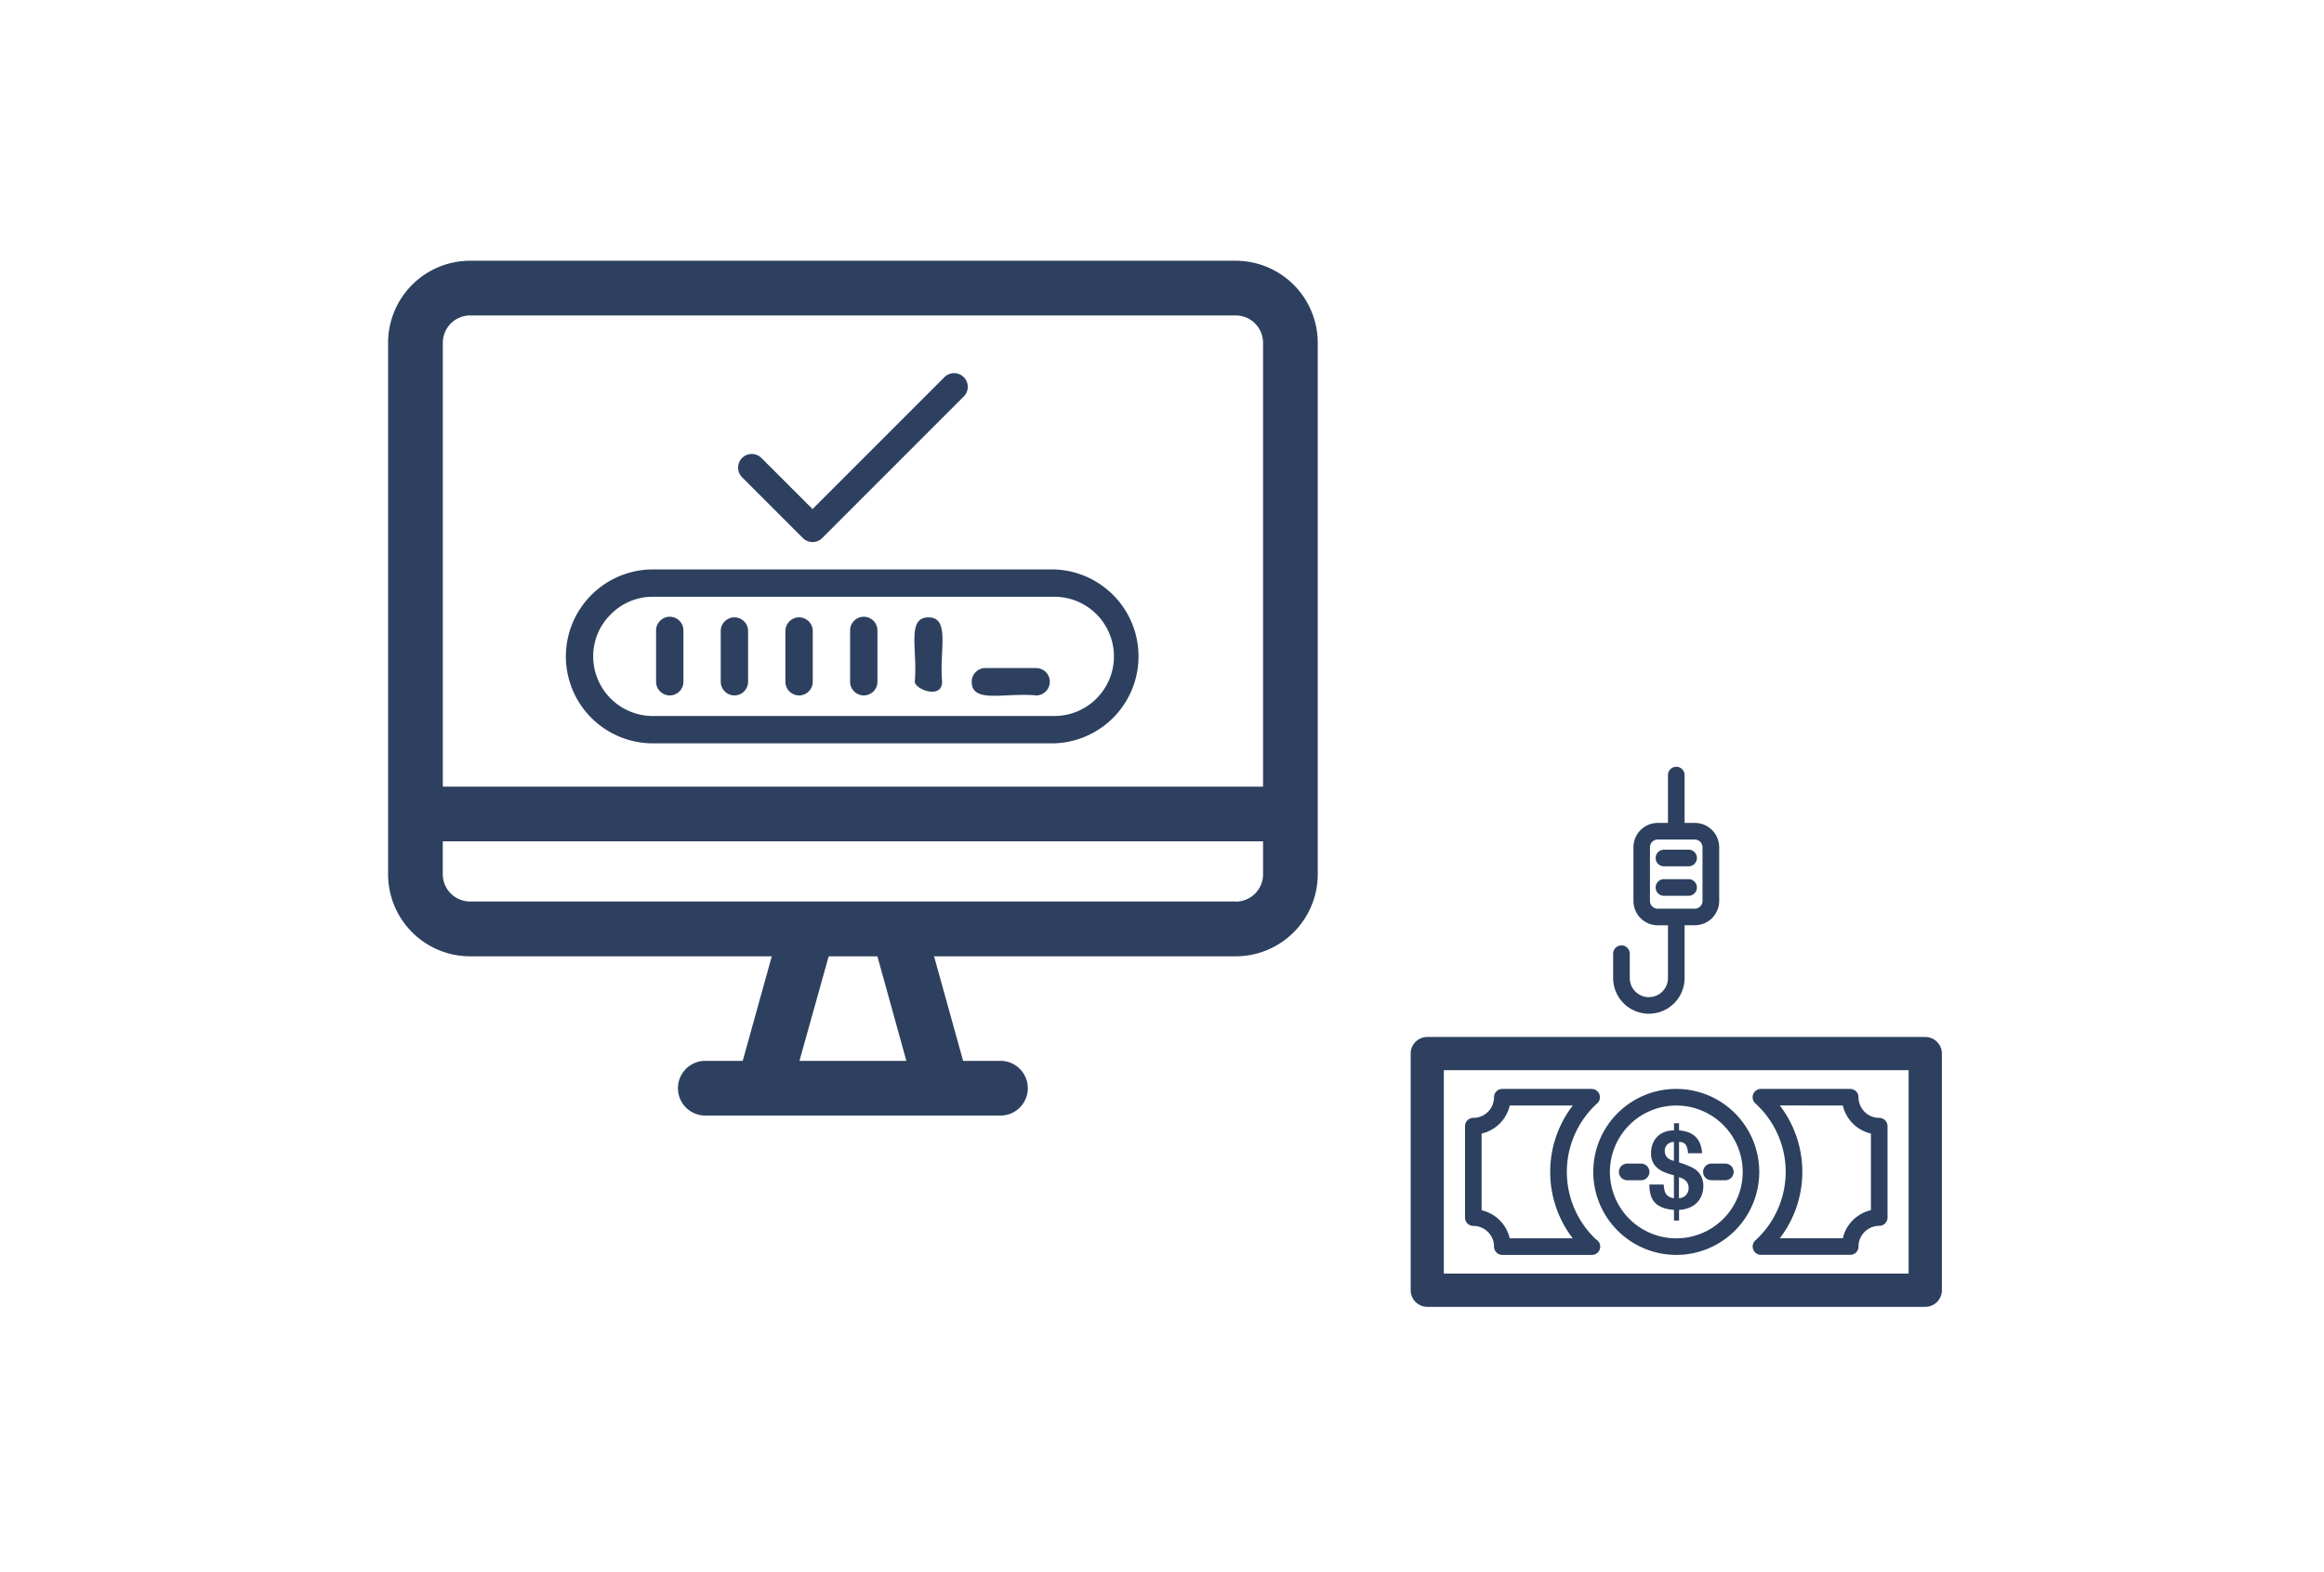 <svg id="Ebene_1" data-name="Ebene 1" xmlns="http://www.w3.org/2000/svg" viewBox="0 0 875 592"><defs><style>.cls-1{fill:#2d405f;}</style></defs><title>Zeichenfläche 1</title><path class="cls-1" d="M245.79,279.87H396.48a32.75,32.75,0,0,0,0-65.49H245.79a32.83,32.83,0,0,0-32.74,32.74A32.78,32.78,0,0,0,245.79,279.87ZM230,231.26a22.07,22.07,0,0,1,15.83-6.58H396.48a22.45,22.45,0,1,1,0,44.89H245.79a22.47,22.47,0,0,1-22.45-22.45A22.07,22.07,0,0,1,230,231.26Z"/><path class="cls-1" d="M252.16,261.82a5.15,5.15,0,0,0,5.15-5.15V237.58a5.15,5.15,0,1,0-10.29,0v19.09A5.15,5.15,0,0,0,252.16,261.82Z"/><path class="cls-1" d="M276.51,261.82a5.15,5.15,0,0,0,5.15-5.15V237.58a5.15,5.15,0,0,0-10.3,0v19.09A5.16,5.16,0,0,0,276.51,261.82Z"/><path class="cls-1" d="M300.86,261.82a5.16,5.16,0,0,0,5.15-5.15V237.58a5.15,5.15,0,1,0-10.3,0v19.09A5.15,5.15,0,0,0,300.86,261.82Z"/><path class="cls-1" d="M325.22,261.82a5.15,5.15,0,0,0,5.14-5.15V237.58a5.15,5.15,0,1,0-10.29,0v19.09A5.15,5.15,0,0,0,325.22,261.82Z"/><path class="cls-1" d="M354.71,256.67c-1.11-11.72,3.21-24.24-5.15-24.24s-4,12.35-5.14,24.24C344.42,259.51,354.71,263.48,354.71,256.67Z"/><path class="cls-1" d="M390.11,261.82a5.15,5.15,0,0,0,0-10.3H371a5.14,5.14,0,0,0-5.15,5.15C365.87,265,378.21,260.69,390.11,261.82Z"/><path class="cls-1" d="M302.29,202.58a5.13,5.13,0,0,0,7.27,0l53.3-53.3a5.14,5.14,0,1,0-7.27-7.28l-49.66,49.66-19.25-19.24a5.14,5.14,0,0,0-7.27,7.28Z"/><path class="cls-1" d="M496.14,129.05a30.92,30.92,0,0,0-30.89-30.88H177a30.91,30.91,0,0,0-30.88,30.88V329.17A30.91,30.91,0,0,0,177,360.05H290.58l-10.94,39.36H265.23a10.3,10.3,0,0,0,0,20.59H377a10.3,10.3,0,0,0,0-20.59H362.62l-10.94-39.36H465.25a30.92,30.92,0,0,0,30.89-30.88ZM177,118.76H465.25a10.31,10.31,0,0,1,10.3,10.29V296.16H166.72V129.05A10.31,10.31,0,0,1,177,118.76ZM341.25,399.41H301L312,360.05h18.35Zm124-60H177a10.3,10.3,0,0,1-10.3-10.29V316.75H475.55v12.42A10.3,10.3,0,0,1,465.25,339.46Z"/><path class="cls-1" d="M731.13,396.67a6.25,6.25,0,0,0-6.26-6.25H537.39a6.25,6.25,0,0,0-6.26,6.25v89.09a6.26,6.26,0,0,0,6.26,6.26H724.87a6.26,6.26,0,0,0,6.26-6.26ZM718.61,479.5h-175V402.93h175Z"/><path class="cls-1" d="M554.72,461.55a7.79,7.79,0,0,1,7.79,7.79,3.13,3.13,0,0,0,3.13,3.13h33.73a3.13,3.13,0,0,0,1.54-5.85,34.86,34.86,0,0,1,.44-51.2,3.13,3.13,0,0,0-2.11-5.45h-33.6a3.13,3.13,0,0,0-3.13,3.13,7.78,7.78,0,0,1-7.79,7.77,3.13,3.13,0,0,0-3.13,3.13v34.42A3.13,3.13,0,0,0,554.72,461.55Zm3.12-34.77a14.08,14.08,0,0,0,10.58-10.55h23.72a41.08,41.08,0,0,0,0,50H568.42a14.09,14.09,0,0,0-10.58-10.57Z"/><path class="cls-1" d="M672.33,441.22A35,35,0,0,1,660.91,467a3.13,3.13,0,0,0,2.1,5.44h33.61a3.12,3.12,0,0,0,3.12-3.13,7.8,7.8,0,0,1,7.8-7.79,3.13,3.13,0,0,0,3.13-3.13V424a3.13,3.13,0,0,0-3.13-3.13,7.79,7.79,0,0,1-7.8-7.77,3.12,3.12,0,0,0-3.12-3.13H663a3.13,3.13,0,0,0-2.1,5.45A34.9,34.9,0,0,1,672.33,441.22Zm21.51-25a14.08,14.08,0,0,0,10.57,10.55v28.86a14.08,14.08,0,0,0-10.57,10.57H670.11a41.1,41.1,0,0,0,0-50Z"/><path class="cls-1" d="M631.14,472.47a31.25,31.25,0,1,0-31.27-31.25A31.29,31.29,0,0,0,631.14,472.47Zm0-56.24a25,25,0,1,1-25,25A25,25,0,0,1,631.14,416.23Z"/><path class="cls-1" d="M630.24,442.5v8.65c-3.17-.58-3.62-2.31-3.87-5.19H621c0,6.14,2.6,9,9.27,9.56v4h1.9v-4c6.8-.38,9.14-5.07,9.14-8.86a7.61,7.61,0,0,0-2.26-5.77c-1-1-3-2-6.88-3.25v-7.71c1.6,0,3.13.46,3.38,4.25h5.31c-.53-7.34-5.6-8.28-8.69-8.61v-2.68h-1.9v2.68c-5.85.08-8.65,4.07-8.65,8.57C621.59,439.82,626.21,441.43,630.24,442.5Zm1.9.7c1.65.45,3.62,1.52,3.62,3.91a3.69,3.69,0,0,1-3.62,4Zm-1.9-13.27v7.13c-1.6-.37-3.46-1.24-3.46-3.91A3.35,3.35,0,0,1,630.24,429.93Z"/><path class="cls-1" d="M612.66,444.35h5.23a3.13,3.13,0,0,0,0-6.26h-5.23a3.13,3.13,0,0,0,0,6.26Z"/><path class="cls-1" d="M644.36,444.35h5.24a3.13,3.13,0,0,0,0-6.26h-5.24a3.13,3.13,0,0,0,0,6.26Z"/><path class="cls-1" d="M610.49,355.94a3.12,3.12,0,0,0-3.13,3.12v9.15a13.45,13.45,0,0,0,26.9,0V348.35h3.85a9.18,9.18,0,0,0,9.18-9.17V319a9.19,9.19,0,0,0-9.18-9.18h-3.85v-18a3.13,3.13,0,1,0-6.26,0v18h-3.86A9.18,9.18,0,0,0,615,319v20.2a9.18,9.18,0,0,0,9.17,9.17H628v19.86a7.19,7.19,0,0,1-14.38,0v-9.15A3.12,3.12,0,0,0,610.49,355.94Zm10.73-16.76V319a2.92,2.92,0,0,1,2.92-2.92h14A2.92,2.92,0,0,1,641,319v20.2a2.92,2.92,0,0,1-2.92,2.92h-14A2.92,2.92,0,0,1,621.22,339.18Z"/><path class="cls-1" d="M626.49,326.16h9.28a3.13,3.13,0,0,0,0-6.26h-9.28a3.13,3.13,0,1,0,0,6.26Z"/><path class="cls-1" d="M635.77,331h-9.28a3.13,3.13,0,1,0,0,6.26h9.28a3.13,3.13,0,1,0,0-6.26Z"/></svg>